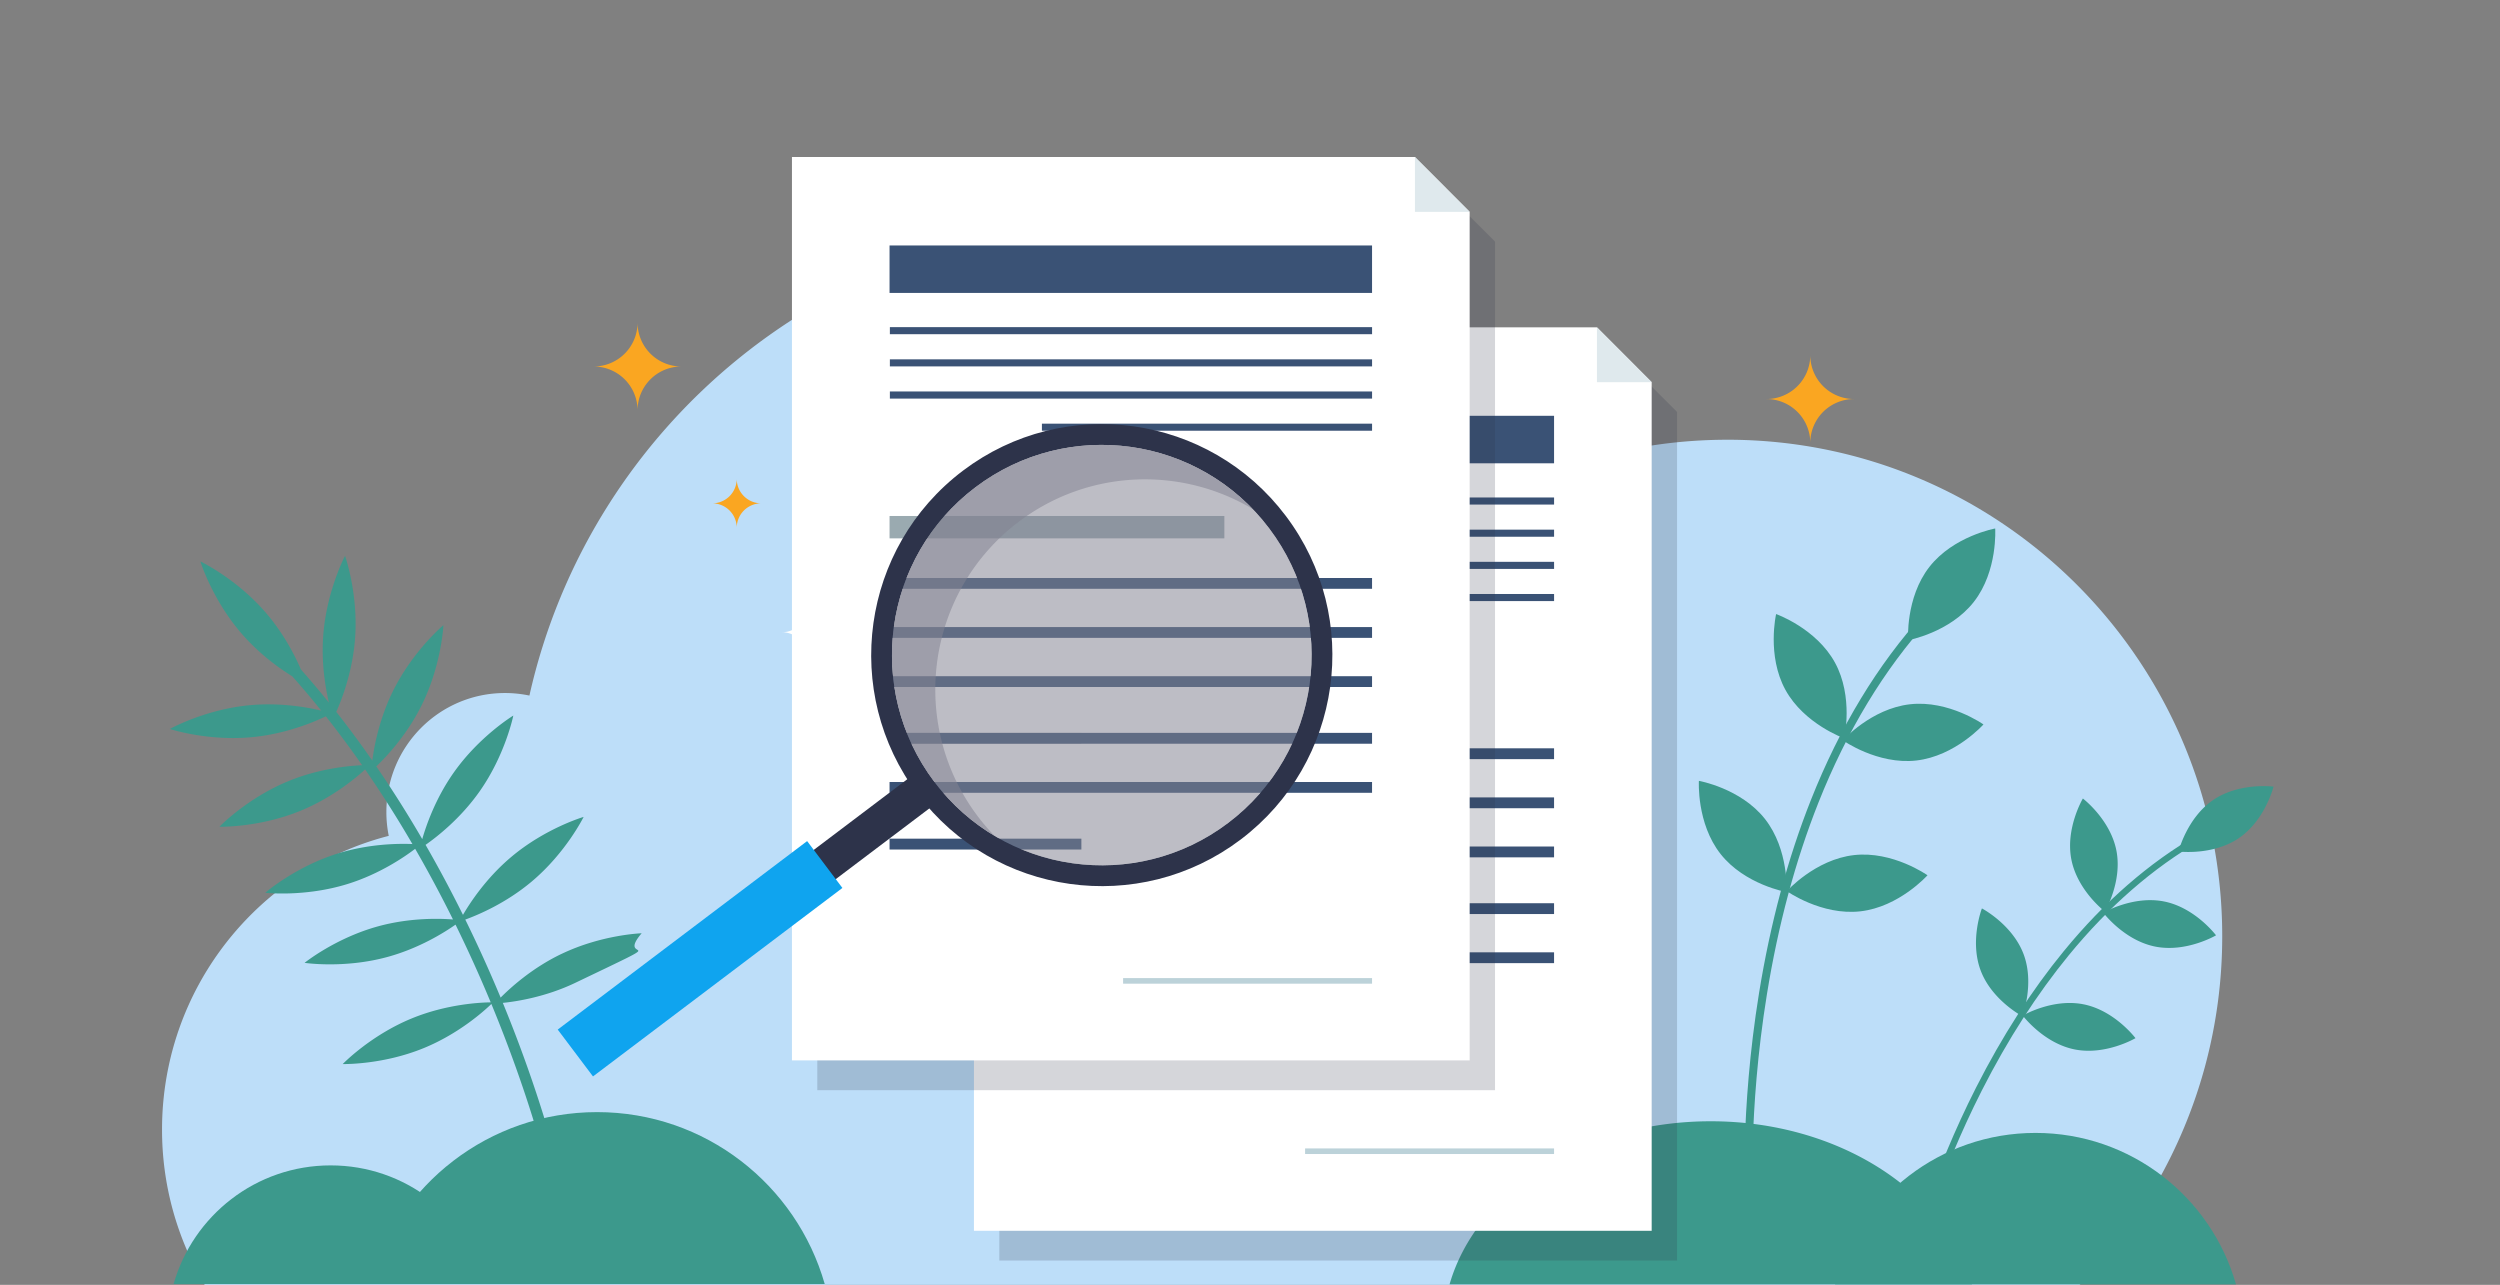 <svg xmlns="http://www.w3.org/2000/svg" width="251" height="129" fill="none" viewBox="0 0 251 129"><rect x="0" y="0" width="251" height="129" fill="#808080" stroke="none"/><path fill="#BDDEF9" d="M173.434 44.15c-4.69 0-9.227.653-13.528 1.87-11.06-14.287-28.345-23.484-47.772-23.484-28.816 0-52.918 20.226-58.98 47.3a11.915 11.915 0 0 0-2.455-.256c-6.576 0-11.907 5.349-11.907 11.947 0 .82.082 1.62.239 2.393-11.105 2.863-19.75 11.878-22.116 23.208a30.652 30.652 0 0 0-.646 6.273A30.372 30.372 0 0 0 20.55 129h188.245a49.826 49.826 0 0 0 12.572-21.872 50.034 50.034 0 0 0 1.744-13.136c0-27.528-22.242-49.843-49.68-49.843z"/><path fill="#3C998C" d="M204.366 113.745c9.563 0 17.628 6.425 20.127 15.202h-40.255c2.501-8.777 10.564-15.202 20.127-15.202z"/><path fill="#3C998C" d="M197.981 128.947c-2.704-9.372-13.416-16.372-26.223-16.372-12.806 0-23.519 7-26.222 16.372h52.447zM56.374 95.772c-2.96 1.417-5.142 3.41-6.11 4.386l-.112-.266c-.956-2.287-2.1-4.846-3.438-7.567 1.211-.438 4.05-1.614 6.673-3.821 3.448-2.902 5.21-6.486 5.21-6.486s-3.828 1.122-7.274 4.025c-2.536 2.135-4.158 4.636-4.84 5.81a130.368 130.368 0 0 0-3.756-7.03c1.08-.755 3.487-2.607 5.43-5.373 2.592-3.689 3.38-7.606 3.38-7.606s-3.413 2.065-6.005 5.755c-1.81 2.577-2.74 5.264-3.138 6.649a116.142 116.142 0 0 0-4.613-7.303c.952-.907 3.053-3.108 4.556-6.145 2-4.043 2.183-8.033 2.183-8.033s-3.06 2.563-5.059 6.605c-1.378 2.785-1.893 5.545-2.081 6.992a102.866 102.866 0 0 0-3.619-4.895c.542-1.21 1.646-4.032 1.89-7.398.327-4.499-1.009-8.264-1.009-8.264s-1.865 3.53-2.191 8.03c-.199 2.733.216 5.194.573 6.706a93.438 93.438 0 0 0-2.81-3.324c-.615-1.425-1.753-3.652-3.547-5.728-2.947-3.412-6.549-5.124-6.549-5.124s1.176 3.817 4.123 7.228c1.776 2.056 3.788 3.493 5.109 4.312a90.302 90.302 0 0 1 2.905 3.44c-1.424-.341-4.169-.835-7.24-.538-4.482.431-7.962 2.38-7.962 2.38s3.787 1.252 8.27.82c3.403-.327 6.227-1.53 7.39-2.09a101.33 101.33 0 0 1 3.646 4.908c-1.352.059-4.322.334-7.392 1.594-4.167 1.711-6.937 4.585-6.937 4.585s3.987.101 8.154-1.61c3.165-1.3 5.523-3.27 6.475-4.142a114.8 114.8 0 0 1 4.748 7.489c-1.37-.059-4.326-.037-7.463.937-4.301 1.335-7.314 3.954-7.314 3.954s3.961.454 8.264-.881c3.239-1.005 5.747-2.738 6.788-3.533a128.544 128.544 0 0 1 3.798 7.096c-1.385-.108-4.312-.181-7.451.669-4.347 1.179-7.45 3.685-7.45 3.685s3.943.597 8.288-.582c3.232-.876 5.776-2.487 6.868-3.255a136.228 136.228 0 0 1 3.533 7.804c-.903.009-4.345.142-7.922 1.61-4.168 1.71-6.937 4.584-6.937 4.584s3.986.102 8.153-1.609c3.579-1.469 6.124-3.795 6.772-4.423 3.84 9.278 5.474 16.066 5.491 16.134l1.074-.257c-.016-.069-1.633-6.781-5.415-15.986 1.352-.137 4.293-.585 7.276-2.014 10.727-5.14 3.92-1.782 6.663-4.975 0 0-3.986.127-8.047 2.073zM207.964 86.287c.611 3.135 3.367 5.233 3.367 5.233s1.767-2.982 1.157-6.117c-.611-3.134-3.367-5.233-3.367-5.233s-1.767 2.983-1.157 6.117M198.856 97.43c1.121 2.989 4.187 4.6 4.187 4.6s1.248-3.235.128-6.225c-1.121-2.99-4.187-4.6-4.187-4.6s-1.249 3.234-.128 6.224M222.196 80.325c-2.635 1.798-3.472 5.164-3.472 5.164s3.434.449 6.067-1.349c2.634-1.798 3.471-5.163 3.471-5.163s-3.433-.45-6.066 1.348M217.283 90.51c-3.126-.626-6.11 1.13-6.11 1.13s2.081 2.771 5.207 3.397c3.125.627 6.11-1.13 6.11-1.13s-2.081-2.77-5.207-3.397M209.196 100.835c-3.126-.627-6.111 1.13-6.111 1.13s2.082 2.77 5.207 3.397c3.126.626 6.111-1.131 6.111-1.131s-2.082-2.77-5.207-3.396"/><path fill="#3C998C" d="m192.01 125.432.63.161c.019-.074 1.917-7.405 6.337-16.111 2.593-5.107 5.535-9.68 8.743-13.594 4.004-4.882 8.435-8.744 13.173-11.476l-.324-.563c-4.807 2.773-9.301 6.687-13.355 11.634-3.239 3.95-6.206 8.566-8.821 13.718-4.45 8.766-6.36 16.158-6.38 16.23zM179.254 69.257c1.889 3.445 5.906 4.87 5.906 4.87s.955-4.161-.932-7.606c-1.889-3.446-5.906-4.87-5.906-4.87s-.955 4.16.932 7.606M172.747 85.742c2.433 3.085 6.629 3.823 6.629 3.823s.253-4.262-2.178-7.346c-2.433-3.084-6.63-3.822-6.63-3.822s-.253 4.261 2.179 7.345M193.709 56.92c-2.415 3.097-2.137 7.358-2.137 7.358s4.194-.762 6.609-3.86c2.415-3.097 2.137-7.358 2.137-7.358s-4.193.762-6.609 3.86M191.762 70.709c-3.9.44-6.741 3.62-6.741 3.62s3.478 2.467 7.376 2.026c3.9-.44 6.742-3.62 6.742-3.62s-3.479-2.467-7.377-2.026M186.143 85.852c-3.9.44-6.742 3.62-6.742 3.62s3.479 2.467 7.377 2.026c3.9-.44 6.742-3.62 6.742-3.62s-3.479-2.467-7.377-2.026"/><path fill="#3C998C" d="m175.202 121.149.797-.047c-.006-.093-.525-9.403 1.399-21.272 1.128-6.963 2.865-13.43 5.163-19.223 2.867-7.23 6.618-13.422 11.148-18.405l-.591-.54c-4.598 5.057-8.402 11.335-11.304 18.659-2.318 5.849-4.07 12.377-5.209 19.399-1.936 11.951-1.41 21.335-1.405 21.427zM59.946 111.656c-10.859 0-20.015 7.296-22.854 17.26h45.71c-2.84-9.964-11.996-17.26-22.855-17.26z"/><path fill="#3C998C" d="M33.2 117.005c-7.494 0-13.813 5.035-15.772 11.911H48.97c-1.96-6.877-8.279-11.911-15.772-11.911"/><path fill="#FAA621" d="M59.607 36.796a4.407 4.407 0 0 0 4.403-4.41 4.407 4.407 0 0 0 4.402 4.41 4.406 4.406 0 0 0-4.402 4.41 4.407 4.407 0 0 0-4.403-4.41M177.35 40.063a4.406 4.406 0 0 0 4.402-4.41 4.407 4.407 0 0 0 4.403 4.41 4.407 4.407 0 0 0-4.403 4.41 4.406 4.406 0 0 0-4.402-4.41M71.512 50.535a2.46 2.46 0 0 0 2.456-2.461 2.46 2.46 0 0 0 2.457 2.46 2.46 2.46 0 0 0-2.457 2.462 2.46 2.46 0 0 0-2.456-2.461"/><path fill="#fff" d="M78.525 63.476a2.46 2.46 0 0 0 2.457-2.46 2.46 2.46 0 0 0 2.456 2.46 2.46 2.46 0 0 0-2.456 2.461 2.46 2.46 0 0 0-2.457-2.46"/><path fill="#2D334A" d="M162.88 35.857h-62.549v90.703h68.043V41.361z" opacity=".2"/><path fill="#fff" d="M160.334 32.866h-62.55v90.704h68.044v-85.2z"/><path fill="#DFE9ED" d="M160.334 38.37h5.494l-5.494-5.504z"/><path fill="#9AAAB0" d="M141.199 68.906h-33.615v2.247h33.615z"/><path fill="#3A5275" d="M156.028 41.746h-48.444v4.769h48.444zM156.03 49.947h-24.846v.711h24.846zM156.03 53.177h-24.846v.712h24.846zM156.03 56.407h-24.846v.712h24.846zM156.03 59.637h-17.012v.712h17.012zM156.028 75.13h-48.444v1.087h48.444zM156.028 80.06h-48.444v1.086h48.444zM156.028 84.99h-48.444v1.087h48.444z"/><path fill="#D5CFCC" d="M126.844 90.684h-19.26v1.086h19.26z"/><path fill="#3A5275" d="M156.028 90.684h-48.444v1.086h48.444zM156.028 95.613h-48.444v1.086h48.444z"/><path fill="#D5CFCC" d="M126.844 101.307h-19.26v1.086h19.26z"/><path fill="#A3C1CB" d="M107.584 66.092h13.13V49.948h-13.13z"/><mask id="a" width="17" height="26" x="104" y="41" maskUnits="userSpaceOnUse" style="mask-type:luminance"><path fill="#fff" d="M104.327 66.09h16.387V41.225h-16.387z"/></mask><g mask="url(#a)"><path fill="#2D334A" d="M109.23 65.006v2.418h8.044l-.438-2.843a3.363 3.363 0 0 0-3.321-2.853h-1.011a3.275 3.275 0 0 0-3.273 3.28z"/><path fill="#FA7E85" d="M114.385 61.401s.93 1.179.804 2.688l-1.632-.902-.962 1.257s-1.169-.607-1.285-2.22c-.116-1.614 1.833-2.044 3.075-.823"/><path fill="#FA7E85" d="M114.09 64.32a.22.22 0 1 0-.442 0 .22.22 0 0 0 .442 0M114.31 65.516a.22.22 0 1 0-.441 0 .22.22 0 1 0 .441 0"/><path fill="#2D334A" d="M109.692 56.553a3.813 3.813 0 0 0 3.809 3.817 3.812 3.812 0 0 0 3.81-3.817 3.81 3.81 0 0 0-7.618-.074v.072z"/><path fill="#F5CCB5" d="M112.158 57.951c.593 2.158 2.573 3.493 3.888 3.129 1.315-.363 1.47-2.286.877-4.443-.593-2.157-1.961-2.96-3.276-2.598-1.315.362-2.081 1.755-1.489 3.91z"/><path fill="#F5CCB5" d="m111.905 58.002 2.342-.133c.018.321.138 3.378-.028 4.521-.1.35-.688.488-1.313.31-.562-.163-.959-.525-.962-.85h-.003c.098-.687.028-2.725-.036-3.848"/><path fill="#2D334A" d="M110.005 56.202a3.252 3.252 0 0 0 2.69 1.424 3.261 3.261 0 0 0 3.156-4.076 3.777 3.777 0 0 0-2.351-.813c-.896 0-1.72.309-2.37.828a3.808 3.808 0 0 0-1.125 2.636z"/><path fill="#2D334A" d="M112.185 54.92a3.093 3.093 0 0 0 0-4.367 3.079 3.079 0 0 0-4.36 0 3.093 3.093 0 0 0 0 4.368 3.079 3.079 0 0 0 4.36 0"/><path fill="#F5CCB5" d="M111.201 58.17c.138.502.812 1.006 1.175.906.364-.1.341-.532.205-1.034-.139-.503-.561-.89-.924-.79-.363.1-.593.415-.455.918z"/></g><path fill="#BCD2D9" d="M156.028 115.302h-24.996v.561h24.996z"/><path fill="#2D334A" d="M144.606 18.754h-62.55v90.704H150.1v-85.2z" opacity=".2"/><path fill="#fff" d="M142.061 15.765H79.512v90.702h68.042V21.269z"/><path fill="#DFE9ED" d="M142.061 21.269h5.493l-5.493-5.504z"/><path fill="#9AAAB0" d="M122.926 51.805H89.31v2.247h33.616z"/><path fill="#3A5275" d="M137.754 24.643H89.31v4.769h48.444zM137.756 32.845H89.343v.712h48.413zM137.756 36.075H89.343v.712h48.413zM137.756 39.306H89.343v.711h48.413zM137.756 42.536h-33.148v.711h33.148zM137.754 58.03H89.31v1.085h48.444zM137.754 62.959H89.31v1.085h48.444zM137.754 67.888H89.31v1.086h48.444z"/><path fill="#D5CFCC" d="M108.571 73.582h-19.26v1.086h19.26z"/><path fill="#3A5275" d="M137.754 73.582H89.31v1.086h48.444zM137.754 78.511H89.31v1.086h48.444zM108.571 84.205h-19.26v1.086h19.26z"/><path fill="#BCD2D9" d="M137.754 98.2h-24.995v.562h24.995z"/><path fill="#2D334A" d="m94.25 80.451-2.21-2.934-34.507 26.078 2.21 2.934z"/><path fill="#0FA4EF" d="m84.577 89.15-3.542-4.704-25.04 18.924 3.541 4.703z"/><path fill="#2D334A" d="M129.102 51.808c-7.7-10.226-22.217-12.264-32.424-4.55-10.207 7.715-12.241 22.258-4.54 32.483 7.7 10.226 22.217 12.264 32.424 4.55 10.206-7.715 12.241-22.258 4.54-32.483M93.804 78.483c-7.006-9.305-5.156-22.537 4.132-29.556 9.287-7.02 22.497-5.165 29.503 4.139s5.155 22.537-4.132 29.556c-9.288 7.02-22.497 5.165-29.503-4.14"/><path fill="#828392" d="M125.516 80.697c8.226-8.241 8.226-21.603 0-29.845-8.227-8.241-21.565-8.241-29.791 0-8.227 8.242-8.227 21.604 0 29.845 8.226 8.242 21.564 8.242 29.791 0" opacity=".53"/><path fill="#828392" d="M125.763 51.103c-7.138-4.261-16.435-4.042-23.478 1.28-9.287 7.02-11.138 20.253-4.131 29.557.523.695 1.084 1.35 1.674 1.961a21.025 21.025 0 0 1-6.024-5.418c-7.006-9.305-5.156-22.538 4.132-29.556 8.593-6.495 20.54-5.392 27.829 2.176z" opacity=".53"/></svg>